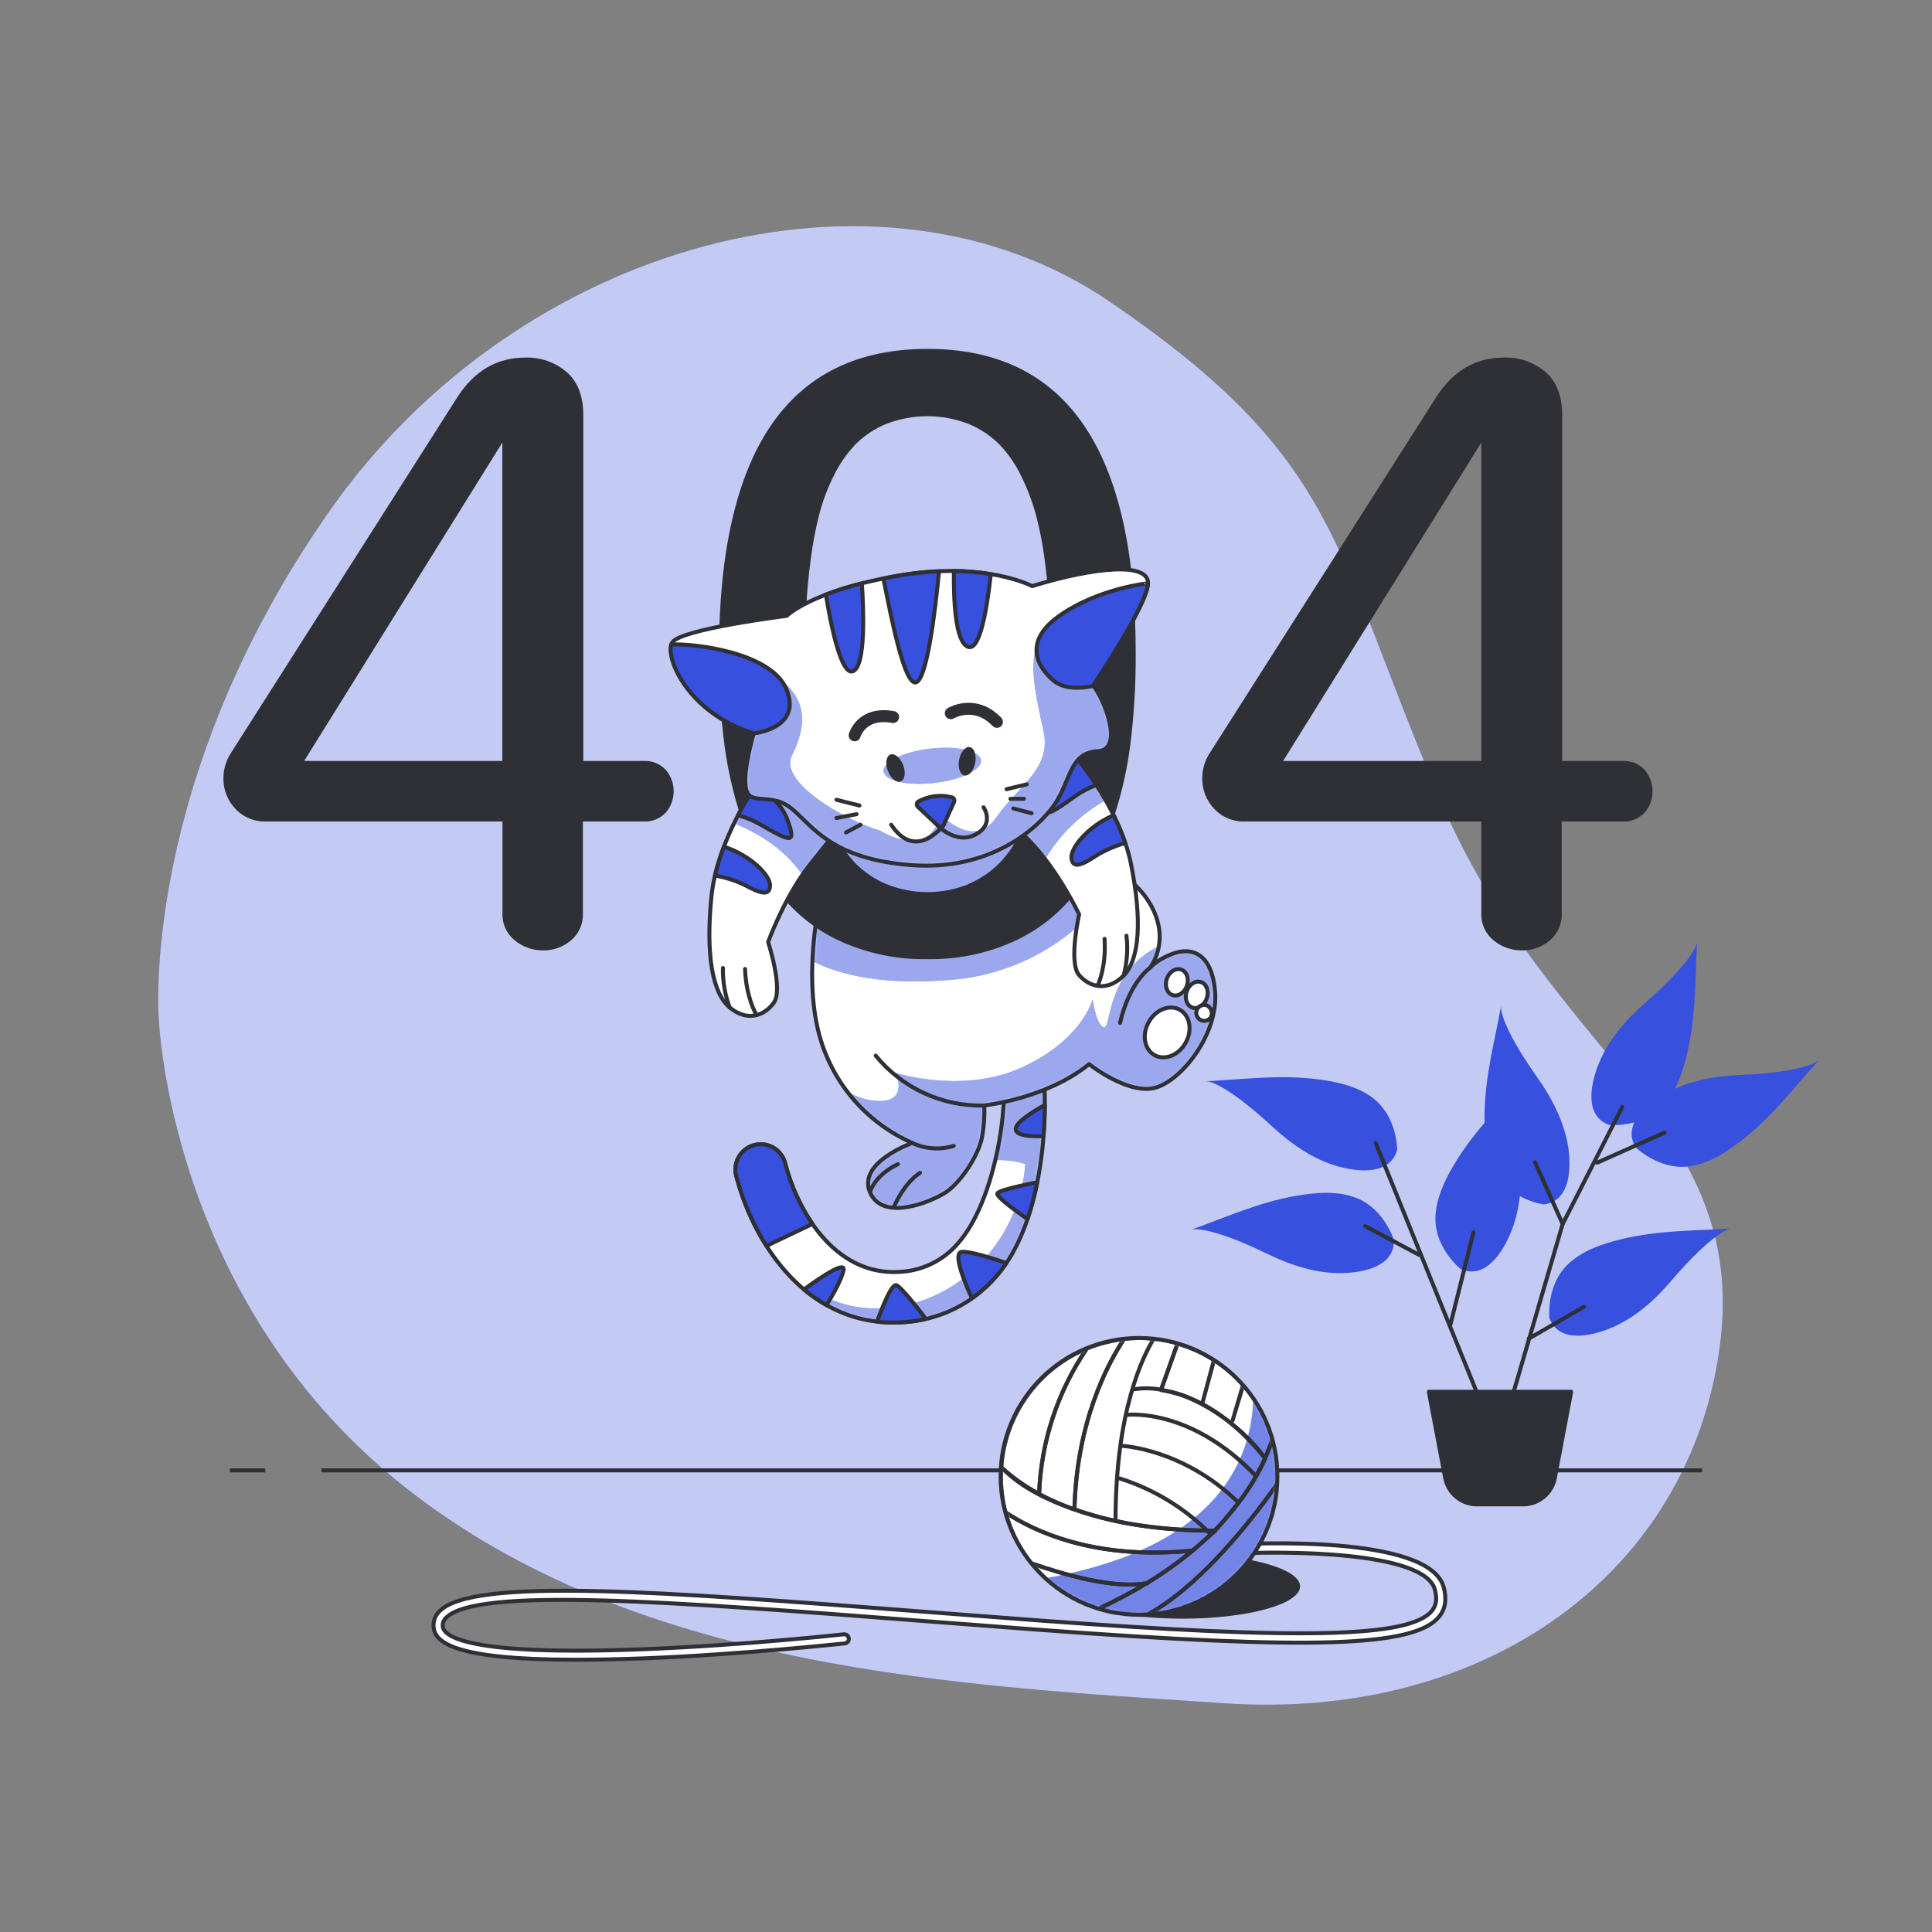 <svg width="540" height="540" viewBox="0 0 540 540" fill="none" xmlns="http://www.w3.org/2000/svg">
<rect x="0" y="0" width="540" height="540" fill="#808080" stroke="none"/>
<path d="M44.345 284.234C44.345 284.234 46.872 362.718 112.385 415.033C177.898 467.348 268.704 471.096 342.209 476.075C415.714 481.054 472.165 439.43 480.665 376.531C489.165 313.632 433.08 295.175 402.549 223.56C372.017 151.945 374.76 128.434 310.317 84.402C245.873 40.37 144.969 67.403 92.092 142.852C39.215 218.3 44.345 284.234 44.345 284.234Z" fill="#3750DD"/>
<path opacity="0.7" d="M44.345 284.234C44.345 284.234 46.872 362.718 112.385 415.033C177.898 467.348 268.704 471.096 342.209 476.075C415.714 481.054 472.165 439.43 480.665 376.531C489.165 313.632 433.08 295.175 402.549 223.56C372.017 151.945 374.76 128.434 310.317 84.402C245.873 40.37 144.969 67.403 92.092 142.852C39.215 218.3 44.345 284.234 44.345 284.234Z" fill="white"/>
<path d="M74.163 410.973H64.249" stroke="#2F3036" stroke-width="1.113" stroke-miterlimit="10"/>
<path d="M475.751 410.973H89.845" stroke="#2F3036" stroke-width="1.113" stroke-miterlimit="10"/>
<path d="M330.556 452.423C348.682 452.423 363.377 448.38 363.377 443.394C363.377 438.408 348.682 434.365 330.556 434.365C312.429 434.365 297.734 438.408 297.734 443.394C297.734 448.38 312.429 452.423 330.556 452.423Z" fill="#2F3036"/>
<path d="M160.92 463.903C126.76 463.903 121.716 458.967 121.219 454.982C121.106 454.152 121.188 453.308 121.458 452.515C121.728 451.722 122.179 451.003 122.774 450.414C131.976 440.759 185.004 444.841 258.379 450.489C268.618 451.278 279.202 452.088 290.056 452.898C364.198 458.406 394.049 457.693 400.216 450.241C401.468 448.718 401.728 446.817 401.036 444.247C398.099 433.501 358.83 433.447 343.958 434.289C343.618 434.307 343.284 434.19 343.03 433.964C342.775 433.738 342.62 433.42 342.598 433.08C342.587 432.912 342.611 432.743 342.666 432.584C342.721 432.425 342.808 432.278 342.92 432.152C343.033 432.027 343.169 431.925 343.321 431.852C343.474 431.78 343.639 431.738 343.807 431.73C349.499 431.395 399.503 428.879 403.51 443.61C404.428 447.001 404.006 449.712 402.192 451.915C395.269 460.318 366.93 461.214 289.872 455.49C279.007 454.68 268.423 453.87 258.185 453.081C188.244 447.681 132.991 443.437 124.632 452.218C124.301 452.531 124.051 452.919 123.9 453.349C123.75 453.78 123.705 454.239 123.768 454.691C124.081 457.24 130.248 462.942 179.928 460.955C207.716 459.875 235.634 456.818 235.915 456.786C236.24 456.773 236.558 456.883 236.805 457.096C237.052 457.308 237.209 457.606 237.244 457.929C237.28 458.253 237.192 458.578 236.997 458.839C236.802 459.099 236.516 459.277 236.196 459.335C235.915 459.335 207.911 462.402 180.036 463.514C172.865 463.773 166.514 463.903 160.92 463.903Z" fill="white" stroke="#2F3036" stroke-width="1.113" stroke-miterlimit="10"/>
<path d="M318.352 451.321C339.711 451.321 357.026 434.006 357.026 412.646C357.026 391.287 339.711 373.972 318.352 373.972C296.992 373.972 279.677 391.287 279.677 412.646C279.677 434.006 296.992 451.321 318.352 451.321Z" fill="white"/>
<mask id="mask0_4357_3608" style="mask-type:luminance" maskUnits="userSpaceOnUse" x="279" y="373" width="79" height="79">
<path d="M318.352 451.321C339.711 451.321 357.026 434.006 357.026 412.646C357.026 391.287 339.711 373.972 318.352 373.972C296.992 373.972 279.677 391.287 279.677 412.646C279.677 434.006 296.992 451.321 318.352 451.321Z" fill="white"/>
</mask>
<g mask="url(#mask0_4357_3608)">
<path d="M318.351 451.321C325.389 451.326 332.295 449.409 338.324 445.778C344.353 442.147 349.277 436.939 352.564 430.716C355.851 424.492 357.378 417.49 356.978 410.463C356.579 403.436 354.269 396.652 350.298 390.841C349.877 407.689 340.578 432.562 292.215 441.115C299.335 447.682 308.666 451.326 318.351 451.321Z" fill="#3750DD"/>
<path opacity="0.3" d="M318.351 451.321C325.389 451.326 332.295 449.409 338.324 445.778C344.353 442.147 349.277 436.939 352.564 430.716C355.851 424.492 357.378 417.49 356.978 410.463C356.579 403.436 354.269 396.652 350.298 390.841C349.877 407.689 340.578 432.562 292.215 441.115C299.335 447.682 308.666 451.326 318.351 451.321Z" fill="white"/>
<path d="M337.381 427.81C330.484 421.1 322.109 416.103 312.93 413.219M337.381 427.81H339.433C343.985 423.297 347.905 418.189 351.086 412.625C332.975 393.487 315.36 395.442 315.36 395.442C315.36 395.442 333.029 393.487 351.14 412.646C352.134 410.864 352.965 409.191 353.646 407.646C346.107 397.084 333.126 389.88 326.16 388.8L324.54 388.411M337.381 427.81C321.473 427.583 309.377 425.12 300.337 421.826C300.92 397.397 309.636 381.121 314.193 374.231C315.645 374.063 317.106 373.976 318.567 373.972C319.896 373.972 321.192 374.047 322.488 374.166M324.54 388.411C322.043 387.957 319.488 387.921 316.98 388.303M324.54 388.411L329.151 375.451C326.972 374.828 324.742 374.398 322.488 374.166M322.488 374.166C319.496 378.994 311.796 394.416 311.796 425.012M346.118 419.936C330.717 404.924 313.718 404.136 313.718 404.136" stroke="#2F3036" stroke-width="1.113" stroke-linecap="round" stroke-linejoin="round"/>
<path d="M300.294 421.892C300.877 397.462 309.593 381.186 314.15 374.296C310.584 374.696 307.091 375.59 303.772 376.953C295.586 388.961 290.963 403.038 290.434 417.561C293.605 419.254 296.901 420.702 300.294 421.892Z" stroke="#2F3036" stroke-width="1.113" stroke-linecap="round" stroke-linejoin="round"/>
<path d="M303.771 376.92C297.093 379.674 291.317 384.239 287.095 390.102C282.874 395.964 280.375 402.89 279.882 410.098C283.062 413.022 286.609 415.519 290.433 417.528C290.963 403.005 295.586 388.928 303.771 376.92Z" stroke="#2F3036" stroke-width="1.113" stroke-linecap="round" stroke-linejoin="round"/>
<path d="M353.592 407.646C354.433 405.786 355.155 403.875 355.752 401.922C354.137 396.414 351.323 391.332 347.511 387.04L344.52 397.019L347.457 387.04C345.072 384.364 342.328 382.031 339.303 380.106L336.009 392.429L339.325 380.16C336.163 378.138 332.72 376.591 329.108 375.57L324.497 388.53C331.56 389.546 342.479 393.704 353.592 407.646Z" stroke="#2F3036" stroke-width="1.113" stroke-linecap="round" stroke-linejoin="round"/>
<path d="M320.49 442.508C324.989 439.787 329.281 436.737 333.331 433.382C335.545 431.525 339.606 427.842 339.735 427.842C339.606 427.842 347.36 419.094 349.931 414.525C349.931 414.59 351.075 412.711 351.011 412.646C350.946 412.581 351.939 411.015 351.875 410.951C352.504 409.892 353.053 408.787 353.516 407.646C354.358 405.786 355.079 403.874 355.676 401.922C356.708 405.451 357.231 409.11 357.231 412.787C357.231 413.391 357.231 413.91 357.231 414.471C340.902 437.4 328.32 447.228 320.403 451.537C319.766 451.537 319.118 451.537 318.459 451.537C314.499 451.538 310.562 450.933 306.785 449.744C311.489 447.599 316.065 445.183 320.49 442.508ZM320.49 442.508H320.771" stroke="#2F3036" stroke-width="1.113" stroke-linecap="round" stroke-linejoin="round"/>
<path d="M357.231 414.472C340.902 437.4 328.32 447.228 320.468 451.44C330.097 450.955 339.199 446.899 345.997 440.063C352.795 433.227 356.8 424.103 357.231 414.472Z" stroke="#2F3036" stroke-width="1.113" stroke-linecap="round" stroke-linejoin="round"/>
<path d="M288.241 436.936C293.033 442.96 299.512 447.419 306.85 449.744C311.554 447.599 316.13 445.183 320.555 442.508C311.332 444.215 296.903 439.981 288.241 436.936Z" stroke="#2F3036" stroke-width="1.113" stroke-linecap="round" stroke-linejoin="round"/>
<path d="M320.555 442.508C325.054 439.787 329.346 436.737 333.396 433.382C305.543 436.234 288.36 427.604 281.059 422.701C282.437 427.894 284.883 432.742 288.241 436.936C296.903 439.981 311.331 444.215 320.555 442.508Z" stroke="#2F3036" stroke-width="1.113" stroke-linecap="round" stroke-linejoin="round"/>
<path d="M337.381 427.831H339.433C337.608 429.667 335.61 431.525 333.396 433.383C305.543 436.234 288.36 427.605 281.059 422.723C280.207 419.487 279.775 416.155 279.774 412.809C279.774 411.912 279.817 411.037 279.882 410.152C282.236 412.366 287.021 417.312 300.294 421.913C309.377 425.142 321.473 427.605 337.381 427.831ZM337.381 427.831C337.532 427.972 337.684 428.112 337.824 428.263" stroke="#2F3036" stroke-width="1.113" stroke-linecap="round" stroke-linejoin="round"/>
</g>
<path d="M318.352 451.321C339.711 451.321 357.026 434.006 357.026 412.646C357.026 391.287 339.711 373.972 318.352 373.972C296.992 373.972 279.677 391.287 279.677 412.646C279.677 434.006 296.992 451.321 318.352 451.321Z" stroke="#2F3036" stroke-width="1.113" stroke-linecap="round" stroke-linejoin="round"/>
<path d="M389.588 346.551C389.588 346.551 386.942 337.965 379.231 334.876C373.831 332.716 367.707 333.299 362.145 334.26C351.799 336.064 342.77 340.179 332.985 343.689C332.985 343.689 337.176 342.144 354.359 350.525C360.687 353.603 367.923 356.001 375.159 355.839C380.959 355.709 389.88 354.046 389.588 346.551Z" fill="#3750DD"/>
<path d="M390.517 321.311C390.517 321.311 390.517 312.314 384.037 307.141C379.523 303.534 373.453 302.292 367.837 301.612C357.404 300.348 347.576 301.676 337.165 302.206C337.165 302.206 341.625 301.946 355.655 314.928C360.828 319.702 367.07 324.086 374.015 326.02C379.609 327.575 388.616 328.568 390.517 321.311Z" fill="#3750DD"/>
<path d="M408.24 354.694C408.24 354.694 401.231 349.067 401.209 340.762C401.209 334.984 403.985 329.465 406.933 324.659C412.419 315.695 419.569 308.826 426.459 300.996C426.459 300.996 423.479 304.322 424.926 323.384C425.466 330.404 425.012 338.018 422.193 344.682C419.979 350.039 415.152 357.718 408.24 354.694Z" fill="#3750DD"/>
<path d="M433.08 368.496C433.08 368.496 432.086 359.564 437.94 353.668C442.001 349.574 447.887 347.63 453.362 346.313C463.579 343.85 473.494 344.034 483.894 343.354C483.894 343.354 479.444 343.602 467.003 358.117C462.424 363.517 456.732 368.539 450.025 371.271C444.679 373.464 435.845 375.484 433.08 368.496Z" fill="#3750DD"/>
<path d="M431.492 336.647C431.492 336.647 422.582 335.426 418.305 328.309C415.325 323.363 414.882 317.185 414.936 311.548C415.044 301.05 417.657 291.47 419.547 281.221C419.547 281.221 418.694 285.606 429.732 301.212C433.793 306.968 437.292 313.729 438.372 320.9C439.139 326.657 438.933 335.718 431.492 336.647Z" fill="#3750DD"/>
<path d="M457.131 320.652C457.131 320.652 463.536 326.959 471.787 326.052C477.522 325.393 482.684 321.97 487.112 318.492C495.363 312.012 501.357 304.085 508.323 296.341C508.323 296.341 505.375 299.678 486.27 300.467C479.239 300.758 471.733 302.087 465.436 305.672C460.382 308.502 453.33 314.194 457.131 320.652Z" fill="#3750DD"/>
<path d="M449.712 314.42C449.712 314.42 458.654 315.317 464.486 309.409C468.547 305.294 470.426 299.398 471.69 293.9C474.044 283.673 473.763 273.748 474.325 263.347C474.325 263.347 474.13 267.797 459.734 280.39C454.442 285.023 449.42 290.768 446.774 297.497C444.625 302.908 442.692 311.764 449.712 314.42Z" fill="#3750DD"/>
<path d="M417.776 401.479L402.332 363.474L384.523 319.529" stroke="#2F3036" stroke-width="1.113" stroke-linecap="round" stroke-linejoin="round"/>
<path d="M421.34 394.945L436.774 342.101L453.406 309.441" stroke="#2F3036" stroke-width="1.113" stroke-linecap="round" stroke-linejoin="round"/>
<path d="M427.27 374.166L442.714 365.256" stroke="#2F3036" stroke-width="1.113" stroke-linecap="round" stroke-linejoin="round"/>
<path d="M436.773 342.101L429.051 324.875" stroke="#2F3036" stroke-width="1.113" stroke-linecap="round" stroke-linejoin="round"/>
<path d="M446.439 324.961L465.275 316.559" stroke="#2F3036" stroke-width="1.113" stroke-linecap="round" stroke-linejoin="round"/>
<path d="M405.302 370.602L411.836 344.477" stroke="#2F3036" stroke-width="1.113" stroke-linecap="round" stroke-linejoin="round"/>
<path d="M396.641 350.741L381.553 342.695" stroke="#2F3036" stroke-width="1.113" stroke-linecap="round" stroke-linejoin="round"/>
<path d="M425.693 420.477H412.819C410.715 420.476 408.676 419.741 407.056 418.398C405.435 417.055 404.334 415.189 403.941 413.122L399.362 389.005H439.149L434.581 413.122C434.187 415.19 433.083 417.057 431.461 418.399C429.838 419.741 427.799 420.476 425.693 420.477Z" fill="#2F3036" stroke="#2F3036" stroke-width="1.113" stroke-linecap="round" stroke-linejoin="round"/>
<path d="M249.642 369.662C225.601 369.662 211.15 348.332 206.02 329.573L205.848 328.914C205.574 328.004 205.487 327.049 205.592 326.105C205.696 325.161 205.99 324.248 206.455 323.42C206.921 322.592 207.549 321.866 208.301 321.287C209.053 320.707 209.915 320.285 210.834 320.046C211.753 319.807 212.711 319.755 213.651 319.895C214.59 320.035 215.492 320.363 216.302 320.859C217.112 321.355 217.813 322.009 218.364 322.783C218.916 323.557 219.305 324.433 219.51 325.361L219.639 325.847C223.538 340.124 234.154 356.443 251.186 355.504C254.389 355.393 257.532 354.609 260.412 353.205C263.293 351.8 265.845 349.805 267.904 347.35C277.246 336.636 281.426 313.34 280.497 301.59C280.409 300.836 280.474 300.072 280.688 299.344C280.902 298.615 281.261 297.938 281.743 297.351C282.225 296.764 282.82 296.281 283.493 295.929C284.165 295.578 284.902 295.366 285.659 295.305C286.416 295.245 287.177 295.338 287.897 295.579C288.617 295.819 289.281 296.202 289.85 296.705C290.418 297.208 290.88 297.821 291.206 298.506C291.533 299.191 291.718 299.935 291.751 300.694C292.831 313.772 291.405 341.885 278.542 356.627C275.25 360.503 271.191 363.656 266.62 365.886C262.05 368.117 257.067 369.377 251.985 369.587C251.197 369.641 250.408 369.662 249.642 369.662Z" fill="white"/>
<mask id="mask1_4357_3608" style="mask-type:luminance" maskUnits="userSpaceOnUse" x="205" y="295" width="88" height="75">
<path d="M249.642 369.662C225.601 369.662 211.15 348.332 206.02 329.573L205.848 328.914C205.574 328.004 205.487 327.049 205.592 326.105C205.696 325.161 205.99 324.248 206.455 323.42C206.921 322.592 207.549 321.866 208.301 321.287C209.053 320.707 209.915 320.285 210.834 320.046C211.753 319.807 212.711 319.755 213.651 319.895C214.59 320.035 215.492 320.363 216.302 320.859C217.112 321.355 217.813 322.009 218.364 322.783C218.916 323.557 219.305 324.433 219.51 325.361L219.639 325.847C223.538 340.124 234.154 356.443 251.186 355.504C254.389 355.393 257.532 354.609 260.412 353.205C263.293 351.8 265.845 349.805 267.904 347.35C277.246 336.636 281.426 313.34 280.497 301.59C280.409 300.836 280.474 300.072 280.688 299.344C280.902 298.615 281.261 297.938 281.743 297.351C282.225 296.764 282.82 296.281 283.493 295.929C284.165 295.578 284.902 295.366 285.659 295.305C286.416 295.245 287.177 295.338 287.897 295.579C288.617 295.819 289.281 296.202 289.85 296.705C290.418 297.208 290.88 297.821 291.206 298.506C291.533 299.191 291.718 299.935 291.751 300.694C292.831 313.772 291.405 341.885 278.542 356.627C275.25 360.503 271.191 363.656 266.62 365.886C262.05 368.117 257.067 369.377 251.985 369.587C251.197 369.641 250.408 369.662 249.642 369.662Z" fill="white"/>
</mask>
<g mask="url(#mask1_4357_3608)">
<path d="M285.67 295.51C284.178 295.631 282.795 296.339 281.825 297.479C280.855 298.62 280.378 300.098 280.497 301.59C280.951 307.325 280.184 315.803 278.197 324.27C281.035 324.15 283.873 324.515 286.588 325.35C285.946 333.475 283.092 341.27 278.337 347.89C267.85 362.459 252.125 367.114 239.889 365.364C234.413 364.587 228.139 361.714 222.857 358.765C230.023 365.753 239.632 369.671 249.641 369.684C250.408 369.684 251.197 369.684 251.985 369.619C257.067 369.409 262.049 368.149 266.62 365.919C271.191 363.688 275.25 360.536 278.542 356.659C291.405 341.917 292.787 313.805 291.751 300.726C291.697 299.983 291.497 299.258 291.162 298.593C290.827 297.927 290.364 297.335 289.798 296.85C289.233 296.365 288.577 295.997 287.868 295.767C287.16 295.537 286.413 295.449 285.67 295.51Z" fill="#3750DD"/>
<path opacity="0.5" d="M285.67 295.51C284.178 295.631 282.795 296.339 281.825 297.479C280.855 298.62 280.378 300.098 280.497 301.59C280.951 307.325 280.184 315.803 278.197 324.27C281.035 324.15 283.873 324.515 286.588 325.35C285.946 333.475 283.092 341.27 278.337 347.89C267.85 362.459 252.125 367.114 239.889 365.364C234.413 364.587 228.139 361.714 222.857 358.765C230.023 365.753 239.632 369.671 249.641 369.684C250.408 369.684 251.197 369.684 251.985 369.619C257.067 369.409 262.049 368.149 266.62 365.919C271.191 363.688 275.25 360.536 278.542 356.659C291.405 341.917 292.787 313.805 291.751 300.726C291.697 299.983 291.497 299.258 291.162 298.593C290.827 297.927 290.364 297.335 289.798 296.85C289.233 296.365 288.577 295.997 287.868 295.767C287.16 295.537 286.413 295.449 285.67 295.51Z" fill="white"/>
</g>
<path d="M249.642 369.662C225.601 369.662 211.15 348.332 206.02 329.573L205.848 328.914C205.574 328.004 205.487 327.049 205.592 326.105C205.696 325.161 205.99 324.248 206.455 323.42C206.921 322.592 207.549 321.866 208.301 321.287C209.053 320.707 209.915 320.285 210.834 320.046C211.753 319.807 212.711 319.755 213.651 319.895C214.59 320.035 215.492 320.363 216.302 320.859C217.112 321.355 217.813 322.009 218.364 322.783C218.916 323.557 219.305 324.433 219.51 325.361L219.639 325.847C223.538 340.124 234.154 356.443 251.186 355.504C254.389 355.393 257.532 354.609 260.412 353.205C263.293 351.8 265.845 349.805 267.904 347.35C277.246 336.636 281.426 313.34 280.497 301.59C280.409 300.836 280.474 300.072 280.688 299.344C280.902 298.615 281.261 297.938 281.743 297.351C282.225 296.764 282.82 296.281 283.493 295.929C284.165 295.578 284.902 295.366 285.659 295.305C286.416 295.245 287.177 295.338 287.897 295.579C288.617 295.819 289.281 296.202 289.85 296.705C290.418 297.208 290.88 297.821 291.206 298.506C291.533 299.191 291.718 299.935 291.751 300.694C292.831 313.772 291.405 341.885 278.542 356.627C275.25 360.503 271.191 363.656 266.62 365.886C262.05 368.117 257.067 369.377 251.985 369.587C251.197 369.641 250.408 369.662 249.642 369.662Z" stroke="#2F3036" stroke-width="1.113" stroke-linecap="round" stroke-linejoin="round"/>
<path d="M235.775 355.05C236.347 352.404 230.018 356.541 224.715 360.396C226.677 362.054 228.788 363.525 231.023 364.792C232.913 361.714 235.224 357.599 235.775 355.05Z" fill="#3750DD" stroke="#2F3036" stroke-width="1.113" stroke-linecap="round" stroke-linejoin="round"/>
<path d="M249.642 369.663C250.409 369.663 251.197 369.663 251.985 369.598C254.28 369.469 256.56 369.148 258.8 368.637C255.819 364.749 251.715 359.608 250.538 359.219C249.188 358.765 246.585 365.386 245.138 369.403C246.633 369.578 248.137 369.664 249.642 369.663Z" fill="#3750DD" stroke="#2F3036" stroke-width="1.113" stroke-linecap="round" stroke-linejoin="round"/>
<path d="M219.639 325.847L219.51 325.361C219.305 324.433 218.916 323.557 218.364 322.783C217.813 322.009 217.112 321.355 216.302 320.859C215.492 320.363 214.59 320.035 213.651 319.895C212.711 319.755 211.753 319.807 210.834 320.046C209.915 320.285 209.053 320.707 208.301 321.287C207.549 321.866 206.921 322.592 206.455 323.42C205.99 324.248 205.696 325.161 205.592 326.105C205.487 327.049 205.574 328.004 205.848 328.914L206.02 329.573C207.821 336.161 210.587 342.446 214.228 348.224L227.091 342.101C223.718 337.136 221.199 331.643 219.639 325.847Z" fill="#3750DD" stroke="#2F3036" stroke-width="1.113" stroke-linecap="round" stroke-linejoin="round"/>
<path d="M278.543 356.627C279.531 355.483 280.447 354.278 281.286 353.02C277.204 351.626 271.091 349.704 268.823 349.909C266.134 350.158 269.784 358.798 271.663 362.869C274.193 361.065 276.502 358.97 278.543 356.627Z" fill="#3750DD" stroke="#2F3036" stroke-width="1.113" stroke-linecap="round" stroke-linejoin="round"/>
<path d="M278.77 333.547C278.338 334.411 283.619 338.256 287.183 340.729C288.313 337.365 289.222 333.931 289.904 330.448C285.584 331.312 279.191 332.705 278.77 333.547Z" fill="#3750DD" stroke="#2F3036" stroke-width="1.113" stroke-linecap="round" stroke-linejoin="round"/>
<path d="M291.654 317.574C291.891 314.496 292.01 311.558 292.021 308.858C288.306 310.9 283.899 313.729 283.899 315.587C283.899 317.444 288.025 317.671 291.654 317.574Z" fill="#3750DD" stroke="#2F3036" stroke-width="1.113" stroke-linecap="round" stroke-linejoin="round"/>
<path d="M233.506 234.014C233.506 234.014 223.02 264.384 228.668 288.014C230.341 294.929 233.589 301.364 238.158 306.818C242.727 312.271 248.494 316.595 255.009 319.453C255.009 319.453 239.684 324.853 243.129 333.158C246.574 341.463 259.783 336.117 264.092 333.428C268.401 330.739 273.812 322.682 274.568 317.304C275.049 314.556 275.23 311.764 275.108 308.977C275.108 308.977 292.572 307.098 304.398 297.421C304.398 297.421 314.884 305.748 322.412 304.139C329.94 302.529 340.686 289.083 339.606 276.998C338.526 264.913 331.56 264.924 327.304 266.76C325.096 267.595 323.081 268.874 321.386 270.518C321.386 270.518 327.564 262.958 321.386 252.515C319.563 249.451 317.066 246.843 314.085 244.888C311.105 242.932 307.718 241.681 304.182 241.229C304.182 241.229 300.942 224.024 291.286 217.577C281.631 211.129 247.212 204.455 233.506 234.014Z" fill="white"/>
<mask id="mask2_4357_3608" style="mask-type:luminance" maskUnits="userSpaceOnUse" x="226" y="212" width="114" height="126">
<path d="M233.506 234.014C233.506 234.014 223.02 264.384 228.668 288.014C230.341 294.929 233.589 301.364 238.158 306.818C242.727 312.271 248.494 316.595 255.009 319.453C255.009 319.453 239.684 324.853 243.129 333.158C246.574 341.463 259.783 336.117 264.092 333.428C268.401 330.739 273.812 322.682 274.568 317.304C275.049 314.556 275.23 311.764 275.108 308.977C275.108 308.977 292.572 307.098 304.398 297.421C304.398 297.421 314.884 305.748 322.412 304.139C329.94 302.529 340.686 289.083 339.606 276.998C338.526 264.913 331.56 264.924 327.304 266.76C325.096 267.595 323.081 268.874 321.386 270.518C321.386 270.518 327.564 262.958 321.386 252.515C319.563 249.451 317.066 246.843 314.085 244.888C311.105 242.932 307.718 241.681 304.182 241.229C304.182 241.229 300.942 224.024 291.286 217.577C281.631 211.129 247.212 204.455 233.506 234.014Z" fill="white"/>
</mask>
<g mask="url(#mask2_4357_3608)">
<path d="M313.351 244.458C308.365 252.774 301.466 259.781 293.227 264.894C284.988 270.007 275.648 273.079 265.982 273.855C244.598 275.735 232.61 271.523 227.102 268.596C227.77 256.845 229.948 245.23 233.582 234.036C247.287 204.476 281.685 211.194 291.362 217.641C301.039 224.089 304.257 241.293 304.257 241.293C307.477 241.697 310.576 242.776 313.351 244.458ZM327.304 266.76C325.096 267.595 323.081 268.874 321.386 270.518C322.694 268.715 323.556 266.628 323.902 264.427C309.376 271.663 310.51 287.107 308.707 287.107C306.482 287.107 305.38 279.342 305.38 279.342C305.38 279.342 302.605 290.433 285.94 298.209C269.276 305.985 250.43 299.873 250.43 299.873C250.43 299.873 254.318 308.75 244.328 307.638C241.524 307.37 238.836 306.388 236.52 304.787C241.31 311.173 247.673 316.211 254.988 319.41C254.988 319.41 239.662 324.81 243.108 333.115C246.553 341.42 259.772 336.074 264.07 333.385C268.369 330.696 273.79 322.639 274.546 317.261C275.027 314.513 275.208 311.721 275.086 308.934C275.086 308.934 292.55 307.055 304.376 297.378C304.376 297.378 314.863 305.705 322.39 304.095C329.918 302.486 340.664 289.04 339.584 276.955C338.504 264.87 331.56 264.924 327.304 266.76Z" fill="#3750DD"/>
<path opacity="0.5" d="M313.351 244.458C308.365 252.774 301.466 259.781 293.227 264.894C284.988 270.007 275.648 273.079 265.982 273.855C244.598 275.735 232.61 271.523 227.102 268.596C227.77 256.845 229.948 245.23 233.582 234.036C247.287 204.476 281.685 211.194 291.362 217.641C301.039 224.089 304.257 241.293 304.257 241.293C307.477 241.697 310.576 242.776 313.351 244.458ZM327.304 266.76C325.096 267.595 323.081 268.874 321.386 270.518C322.694 268.715 323.556 266.628 323.902 264.427C309.376 271.663 310.51 287.107 308.707 287.107C306.482 287.107 305.38 279.342 305.38 279.342C305.38 279.342 302.605 290.433 285.94 298.209C269.276 305.985 250.43 299.873 250.43 299.873C250.43 299.873 254.318 308.75 244.328 307.638C241.524 307.37 238.836 306.388 236.52 304.787C241.31 311.173 247.673 316.211 254.988 319.41C254.988 319.41 239.662 324.81 243.108 333.115C246.553 341.42 259.772 336.074 264.07 333.385C268.369 330.696 273.79 322.639 274.546 317.261C275.027 314.513 275.208 311.721 275.086 308.934C275.086 308.934 292.55 307.055 304.376 297.378C304.376 297.378 314.863 305.705 322.39 304.095C329.918 302.486 340.664 289.04 339.584 276.955C338.504 264.87 331.56 264.924 327.304 266.76Z" fill="white"/>
<path d="M275.162 308.998C269.366 309.153 263.612 307.976 258.341 305.559C253.071 303.142 248.425 299.549 244.76 295.056" stroke="#2F3036" stroke-width="1.113" stroke-linecap="round" stroke-linejoin="round"/>
</g>
<path d="M233.506 234.014C233.506 234.014 223.02 264.384 228.668 288.014C230.341 294.929 233.589 301.364 238.158 306.818C242.727 312.271 248.494 316.595 255.009 319.453C255.009 319.453 239.684 324.853 243.129 333.158C246.574 341.463 259.783 336.117 264.092 333.428C268.401 330.739 273.812 322.682 274.568 317.304C275.049 314.556 275.23 311.764 275.108 308.977C275.108 308.977 292.572 307.098 304.398 297.421C304.398 297.421 314.884 305.748 322.412 304.139C329.94 302.529 340.686 289.083 339.606 276.998C338.526 264.913 331.56 264.924 327.304 266.76C325.096 267.595 323.081 268.874 321.386 270.518C321.386 270.518 327.564 262.958 321.386 252.515C319.563 249.451 317.066 246.843 314.085 244.888C311.105 242.932 307.718 241.681 304.182 241.229C304.182 241.229 300.942 224.024 291.286 217.577C281.631 211.129 247.212 204.455 233.506 234.014Z" stroke="#2F3036" stroke-width="1.113" stroke-linecap="round" stroke-linejoin="round"/>
<path d="M321.386 270.562C321.386 270.562 315.749 274.331 313.06 285.887" stroke="#2F3036" stroke-width="1.113" stroke-linecap="round" stroke-linejoin="round"/>
<path d="M331.743 275.508C331.084 277.473 329.281 278.651 327.726 278.121C326.17 277.592 325.458 275.573 326.116 273.607C326.775 271.641 328.579 270.464 330.134 270.993C331.689 271.523 332.413 273.542 331.743 275.508Z" fill="white" stroke="#2F3036" stroke-width="1.113" stroke-linecap="round" stroke-linejoin="round"/>
<path d="M337.305 279.007C336.647 280.973 334.843 282.15 333.288 281.621C331.733 281.092 331.009 279.072 331.678 277.107C332.348 275.141 334.141 273.964 335.696 274.493C337.251 275.022 337.975 277.042 337.305 279.007Z" fill="white" stroke="#2F3036" stroke-width="1.113" stroke-linecap="round" stroke-linejoin="round"/>
<path d="M338.493 284.245C338.278 284.607 337.964 284.9 337.589 285.09C337.213 285.28 336.792 285.36 336.372 285.321C335.953 285.281 335.554 285.123 335.221 284.865C334.888 284.608 334.635 284.261 334.492 283.865C334.348 283.47 334.319 283.041 334.409 282.63C334.499 282.219 334.704 281.842 335 281.542C335.296 281.243 335.67 281.033 336.08 280.938C336.49 280.843 336.919 280.866 337.316 281.005C337.89 281.292 338.332 281.788 338.551 282.391C338.77 282.993 338.749 283.657 338.493 284.245Z" fill="white" stroke="#2F3036" stroke-width="1.113" stroke-linecap="round" stroke-linejoin="round"/>
<path d="M331.398 291.438C329.454 294.948 325.566 296.503 322.704 294.916C319.842 293.328 319.107 289.213 321.051 285.703C322.995 282.193 326.883 280.638 329.745 282.226C332.607 283.813 333.342 287.928 331.398 291.438Z" fill="white" stroke="#2F3036" stroke-width="1.113" stroke-linecap="round" stroke-linejoin="round"/>
<path d="M255.009 319.475C258.63 321.16 262.745 321.448 266.565 320.285" stroke="#2F3036" stroke-width="1.113" stroke-linecap="round" stroke-linejoin="round"/>
<path d="M243.184 333.18C243.184 333.18 244.264 328.611 250.97 325.393" stroke="#2F3036" stroke-width="1.113" stroke-linecap="round" stroke-linejoin="round"/>
<path d="M249.901 337.219C249.901 337.219 252.59 330.739 257.158 327.812" stroke="#2F3036" stroke-width="1.113" stroke-linecap="round" stroke-linejoin="round"/>
<path d="M143.921 262.872C142.778 261.96 141.867 260.791 141.263 259.461C140.659 258.13 140.378 256.675 140.443 255.215V229.608H74.39C72.777 229.668 71.169 229.379 69.678 228.76C68.187 228.141 66.847 227.207 65.75 226.022C63.59 223.737 62.404 220.7 62.445 217.555C62.437 215 63.188 212.5 64.605 210.373L127.872 110.948C132.624 103.612 138.938 99.943 146.815 99.943C151.05 99.799 155.185 101.248 158.403 104.004C161.492 106.704 163.037 110.718 163.037 116.046V212.695H179.841C181.002 212.625 182.164 212.811 183.245 213.241C184.325 213.67 185.298 214.332 186.095 215.179C187.516 216.845 188.296 218.962 188.296 221.152C188.296 223.341 187.516 225.458 186.095 227.124C185.298 227.971 184.325 228.633 183.245 229.062C182.164 229.492 181.002 229.678 179.841 229.608H162.918V255.215C162.988 256.664 162.721 258.109 162.138 259.438C161.555 260.767 160.673 261.942 159.559 262.872C157.385 264.695 154.631 265.679 151.794 265.648C148.926 265.67 146.14 264.688 143.921 262.872ZM140.4 212.695V123.703L85.007 212.695H140.4Z" fill="#2F3036"/>
<path d="M235.58 263.39C229.106 260.565 223.373 256.281 218.829 250.873C214.265 245.159 210.701 238.714 208.289 231.811C205.554 224.354 203.631 216.623 202.554 208.753C201.43 200.185 200.888 191.55 200.934 182.909C200.934 125.978 220.374 97.513 259.254 97.513C298.134 97.513 317.527 125.978 317.433 182.909C317.472 191.509 316.949 200.102 315.867 208.634C314.825 216.505 312.92 224.238 310.187 231.692C307.774 238.596 304.21 245.041 299.646 250.754C295.096 256.169 289.366 260.47 282.895 263.326C275.455 266.615 267.386 268.237 259.254 268.078C251.117 268.241 243.041 266.642 235.58 263.39ZM270.745 247.05C273.998 245.662 276.951 243.656 279.439 241.142C281.958 238.46 284.03 235.389 285.573 232.049C287.277 228.509 288.654 224.822 289.688 221.033C290.777 216.904 291.571 212.703 292.064 208.462C292.647 203.782 293.036 199.494 293.231 195.599C293.425 191.704 293.519 187.474 293.511 182.909C293.511 178.121 293.418 173.7 293.231 169.646C293.043 165.593 292.637 161.244 292.01 156.6C291.472 152.362 290.661 148.162 289.58 144.029C288.558 140.277 287.18 136.632 285.465 133.142C283.91 129.855 281.835 126.839 279.32 124.211C276.847 121.748 273.91 119.799 270.68 118.476C263.296 115.625 255.115 115.625 247.73 118.476C244.524 119.783 241.609 121.714 239.155 124.157C236.659 126.773 234.589 129.765 233.021 133.024C231.29 136.482 229.929 140.113 228.96 143.856C227.905 148.014 227.112 152.235 226.584 156.492C225.957 161.201 225.551 165.586 225.363 169.646C225.176 173.707 225.079 178.128 225.072 182.909C225.072 187.466 225.169 191.714 225.363 195.653C225.558 199.591 225.943 203.911 226.519 208.613C227.017 212.853 227.811 217.054 228.895 221.184C229.915 224.972 231.277 228.659 232.967 232.2C234.494 235.52 236.548 238.573 239.047 241.24C241.517 243.737 244.452 245.726 247.687 247.093C255.078 250.102 263.354 250.102 270.745 247.093V247.05Z" fill="#2F3036"/>
<path d="M417.506 262.872C416.364 261.96 415.453 260.791 414.848 259.461C414.244 258.13 413.963 256.675 414.028 255.215V229.608H347.976C346.362 229.668 344.755 229.379 343.263 228.76C341.772 228.142 340.432 227.207 339.336 226.022C337.175 223.737 335.99 220.7 336.031 217.555C336.022 215 336.774 212.5 338.191 210.373L401.457 110.948C406.166 103.612 412.462 99.943 420.346 99.943C424.603 99.783 428.764 101.233 432 104.004C435.088 106.704 436.633 110.718 436.633 116.046V212.695H453.438C454.598 212.625 455.76 212.812 456.841 213.241C457.921 213.67 458.894 214.332 459.691 215.179C461.112 216.845 461.892 218.962 461.892 221.152C461.892 223.341 461.112 225.458 459.691 227.124C458.894 227.971 457.921 228.633 456.841 229.062C455.76 229.492 454.598 229.678 453.438 229.608H436.503V255.215C436.573 256.664 436.306 258.109 435.724 259.438C435.141 260.767 434.258 261.942 433.144 262.872C430.97 264.695 428.216 265.679 425.379 265.648C422.511 265.67 419.726 264.688 417.506 262.872ZM414.028 212.695V123.703L358.635 212.695H414.028Z" fill="#2F3036"/>
<path d="M211.734 218.7C211.734 218.7 200.448 234.554 198.838 250.679C197.229 266.803 199.108 277.549 203.947 281.588C208.785 285.628 213.613 284.008 216.302 280.238C218.991 276.469 214.693 263.304 214.693 263.304C214.693 263.304 219.261 250.679 226.249 241.812C233.236 232.945 234.576 231.595 234.576 231.595C234.576 231.595 222.48 217.89 211.734 218.7Z" fill="white"/>
<mask id="mask3_4357_3608" style="mask-type:luminance" maskUnits="userSpaceOnUse" x="198" y="218" width="37" height="66">
<path d="M211.734 218.7C211.734 218.7 200.448 234.554 198.838 250.679C197.229 266.803 199.108 277.549 203.947 281.588C208.785 285.628 213.613 284.008 216.302 280.238C218.991 276.469 214.693 263.304 214.693 263.304C214.693 263.304 219.261 250.679 226.249 241.812C233.236 232.945 234.576 231.595 234.576 231.595C234.576 231.595 222.48 217.89 211.734 218.7Z" fill="white"/>
</mask>
<g mask="url(#mask3_4357_3608)">
<path d="M211.734 218.7C209.271 222.339 207.087 226.159 205.2 230.126C210.6 232.286 218.97 236.714 224.283 244.555C224.931 243.616 225.601 242.687 226.292 241.812C233.28 232.945 234.619 231.595 234.619 231.595C234.619 231.595 222.48 217.89 211.734 218.7Z" fill="#3750DD"/>
<path opacity="0.5" d="M211.734 218.7C209.271 222.339 207.087 226.159 205.2 230.126C210.6 232.286 218.97 236.714 224.283 244.555C224.931 243.616 225.601 242.687 226.292 241.812C233.28 232.945 234.619 231.595 234.619 231.595C234.619 231.595 222.48 217.89 211.734 218.7Z" fill="white"/>
</g>
<path d="M211.734 218.7C211.734 218.7 200.448 234.554 198.838 250.679C197.229 266.803 199.108 277.549 203.947 281.588C208.785 285.628 213.613 284.008 216.302 280.238C218.991 276.469 214.693 263.304 214.693 263.304C214.693 263.304 219.261 250.679 226.249 241.812C233.236 232.945 234.576 231.595 234.576 231.595C234.576 231.595 222.48 217.89 211.734 218.7Z" stroke="#2F3036" stroke-width="1.113" stroke-linecap="round" stroke-linejoin="round"/>
<path d="M203.947 281.588C202.627 278.065 201.986 274.323 202.057 270.562" stroke="#2F3036" stroke-width="1.113" stroke-linecap="round" stroke-linejoin="round"/>
<path d="M211.194 283.198C211.194 283.198 208.516 278.629 208.246 270.832" stroke="#2F3036" stroke-width="1.113" stroke-linecap="round" stroke-linejoin="round"/>
<path d="M215.233 247.449C215.233 244.62 209.833 239.09 202.327 236.649C201.318 239.28 200.484 241.976 199.832 244.717C202.748 245.216 205.58 246.121 208.245 247.406C212.274 249.599 215.233 250.679 215.233 247.449Z" fill="#3750DD" stroke="#2F3036" stroke-width="1.113" stroke-linecap="round" stroke-linejoin="round"/>
<path d="M211.075 219.661C209.334 222.315 207.733 225.058 206.28 227.88C208.553 228.481 210.733 229.389 212.76 230.58C221.087 235.408 222.696 235.98 220.017 228.96C218.397 224.554 214.531 221.562 211.075 219.661Z" fill="#3750DD" stroke="#2F3036" stroke-width="1.113" stroke-linecap="round" stroke-linejoin="round"/>
<path d="M300.132 210.87C300.132 210.87 312.919 225.536 316.105 241.434C319.291 257.331 318.481 268.207 314.053 272.689C309.625 277.171 304.668 276.048 301.622 272.559C298.577 269.071 301.622 255.56 301.622 255.56C301.622 255.56 295.833 243.432 288.014 235.289C280.195 227.145 278.715 225.947 278.715 225.947C278.715 225.947 289.353 211.118 300.132 210.87Z" fill="white"/>
<mask id="mask4_4357_3608" style="mask-type:luminance" maskUnits="userSpaceOnUse" x="278" y="210" width="41" height="66">
<path d="M300.132 210.87C300.132 210.87 312.919 225.536 316.105 241.434C319.291 257.331 318.481 268.207 314.053 272.689C309.625 277.171 304.668 276.048 301.622 272.559C298.577 269.071 301.622 255.56 301.622 255.56C301.622 255.56 295.833 243.432 288.014 235.289C280.195 227.145 278.715 225.947 278.715 225.947C278.715 225.947 289.353 211.118 300.132 210.87Z" fill="white"/>
</mask>
<g mask="url(#mask4_4357_3608)">
<path d="M300.132 210.87C289.332 211.118 278.661 225.99 278.661 225.99C278.661 225.99 280.13 227.199 287.96 235.332C289.424 236.874 290.802 238.497 292.086 240.192C296.172 233.289 302.011 227.589 309.009 223.668C306.434 219.148 303.463 214.865 300.132 210.87Z" fill="#3750DD"/>
<path opacity="0.5" d="M300.132 210.87C289.332 211.118 278.661 225.99 278.661 225.99C278.661 225.99 280.13 227.199 287.96 235.332C289.424 236.874 290.802 238.497 292.086 240.192C296.172 233.289 302.011 227.589 309.009 223.668C306.434 219.148 303.463 214.865 300.132 210.87Z" fill="white"/>
</g>
<path d="M300.132 210.87C300.132 210.87 312.919 225.536 316.105 241.434C319.291 257.331 318.481 268.207 314.053 272.689C309.625 277.171 304.668 276.048 301.622 272.559C298.577 269.071 301.622 255.56 301.622 255.56C301.622 255.56 295.833 243.432 288.014 235.289C280.195 227.145 278.715 225.947 278.715 225.947C278.715 225.947 289.353 211.118 300.132 210.87Z" stroke="#2F3036" stroke-width="1.113" stroke-linecap="round" stroke-linejoin="round"/>
<path d="M314.053 272.689C315.021 269.058 315.292 265.276 314.852 261.543" stroke="#2F3036" stroke-width="1.113" stroke-linecap="round" stroke-linejoin="round"/>
<path d="M306.99 275.001C306.99 275.001 309.225 270.195 308.729 262.408" stroke="#2F3036" stroke-width="1.113" stroke-linecap="round" stroke-linejoin="round"/>
<path d="M299.473 239.825C299.203 237.006 304.031 230.98 311.267 227.858C312.518 230.376 313.601 232.973 314.507 235.634C311.659 236.428 308.934 237.609 306.407 239.144C302.627 241.682 299.797 243 299.473 239.825Z" fill="#3750DD" stroke="#2F3036" stroke-width="1.113" stroke-linecap="round" stroke-linejoin="round"/>
<path d="M300.877 211.767C302.863 214.218 304.717 216.774 306.428 219.424C304.217 220.242 302.128 221.358 300.218 222.739C292.41 228.377 290.855 229.068 292.842 221.854C294.084 217.35 297.626 213.991 300.877 211.767Z" fill="#3750DD" stroke="#2F3036" stroke-width="1.113" stroke-linecap="round" stroke-linejoin="round"/>
<path d="M210.675 204.984C210.675 204.984 207.349 216.205 208.602 220.773C209.854 225.342 215.665 221.195 221.486 226.173C227.307 231.152 232.696 240.138 254.739 241.801C276.782 243.464 290.088 231.573 294.699 224.921C299.311 218.268 298.857 210.373 306.752 209.963C314.647 209.552 308.005 194.162 305.51 191.667C305.51 191.667 320.889 168.804 320.889 162.983C320.889 157.161 306.342 158.403 288.489 163.814C288.489 163.814 275.184 156.74 251.067 160.898C226.951 165.056 219.888 172.13 219.888 172.13C219.888 172.13 189.95 175.867 187.876 179.604C185.803 183.341 191.97 199.163 210.675 204.984Z" fill="white"/>
<mask id="mask5_4357_3608" style="mask-type:luminance" maskUnits="userSpaceOnUse" x="187" y="159" width="134" height="83">
<path d="M210.675 204.984C210.675 204.984 207.349 216.205 208.602 220.773C209.854 225.342 215.665 221.195 221.486 226.173C227.307 231.152 232.696 240.138 254.739 241.801C276.782 243.464 290.088 231.573 294.699 224.921C299.311 218.268 298.857 210.373 306.752 209.963C314.647 209.552 308.005 194.162 305.51 191.667C305.51 191.667 320.889 168.804 320.889 162.983C320.889 157.161 306.342 158.403 288.489 163.814C288.489 163.814 275.184 156.74 251.067 160.898C226.951 165.056 219.888 172.13 219.888 172.13C219.888 172.13 189.95 175.867 187.876 179.604C185.803 183.341 191.97 199.163 210.675 204.984Z" fill="white"/>
</mask>
<g mask="url(#mask5_4357_3608)">
<path d="M306.72 209.974C314.625 209.552 307.972 194.173 305.478 191.678C305.478 191.678 308.404 187.358 311.698 181.958C302.767 177.293 293.997 174.701 291.664 177.325C286.642 182.963 289.375 193.763 291.664 204.325C293.954 214.888 284.806 219.391 278.413 228.528C272.019 237.665 262.893 227.61 262.893 227.61C259.653 240.862 245.991 232.178 245.991 232.178C235.494 228.938 217.684 218.484 221.335 211.172C224.985 203.861 225.903 197.013 219.51 191.084C213.116 185.155 187.617 180.219 187.617 180.219C186.278 184.723 192.747 199.476 210.686 205.059C210.686 205.059 207.36 216.281 208.612 220.849C209.865 225.418 215.676 221.27 221.497 226.249C227.318 231.228 232.707 240.214 254.75 241.877C276.793 243.54 290.098 231.649 294.71 224.996C299.322 218.344 298.814 210.384 306.72 209.974Z" fill="#3750DD"/>
<path opacity="0.5" d="M306.72 209.974C314.625 209.552 307.972 194.173 305.478 191.678C305.478 191.678 308.404 187.358 311.698 181.958C302.767 177.293 293.997 174.701 291.664 177.325C286.642 182.963 289.375 193.763 291.664 204.325C293.954 214.888 284.806 219.391 278.413 228.528C272.019 237.665 262.893 227.61 262.893 227.61C259.653 240.862 245.991 232.178 245.991 232.178C235.494 228.938 217.684 218.484 221.335 211.172C224.985 203.861 225.903 197.013 219.51 191.084C213.116 185.155 187.617 180.219 187.617 180.219C186.278 184.723 192.747 199.476 210.686 205.059C210.686 205.059 207.36 216.281 208.612 220.849C209.865 225.418 215.676 221.27 221.497 226.249C227.318 231.228 232.707 240.214 254.75 241.877C276.793 243.54 290.098 231.649 294.71 224.996C299.322 218.344 298.814 210.384 306.72 209.974Z" fill="white"/>
<path d="M274.201 212.479C274.514 215.114 268.66 217.955 261.154 218.83C253.648 219.704 247.298 218.279 246.985 215.59C246.671 212.9 252.525 210.125 260.042 209.25C267.559 208.375 273.898 209.855 274.201 212.479Z" fill="#3750DD"/>
<path opacity="0.5" d="M274.201 212.479C274.514 215.114 268.66 217.955 261.154 218.83C253.648 219.704 247.298 218.279 246.985 215.59C246.671 212.9 252.525 210.125 260.042 209.25C267.559 208.375 273.898 209.855 274.201 212.479Z" fill="white"/>
</g>
<path d="M210.675 204.984C210.675 204.984 207.349 216.205 208.602 220.773C209.854 225.342 215.665 221.195 221.486 226.173C227.307 231.152 232.696 240.138 254.739 241.801C276.782 243.464 290.088 231.573 294.699 224.921C299.311 218.268 298.857 210.373 306.752 209.963C314.647 209.552 308.005 194.162 305.51 191.667C305.51 191.667 320.889 168.804 320.889 162.983C320.889 157.161 306.342 158.403 288.489 163.814C288.489 163.814 275.184 156.74 251.067 160.898C226.951 165.056 219.888 172.13 219.888 172.13C219.888 172.13 189.95 175.867 187.876 179.604C185.803 183.341 191.97 199.163 210.675 204.984Z" stroke="#2F3036" stroke-width="1.113" stroke-miterlimit="10"/>
<path d="M296.665 171.72C285.865 178.978 289.677 186.235 294.505 190.264C297.453 192.726 302.205 192.424 305.456 191.732C305.456 191.732 320.835 168.869 320.835 163.048C320.846 162.994 307.411 164.408 296.665 171.72Z" fill="#3750DD" stroke="#2F3036" stroke-width="1.113" stroke-miterlimit="10"/>
<path d="M187.607 180.144C186.267 184.648 192.737 199.4 210.675 204.984C210.675 204.984 224.37 203.645 219.801 192.629C215.535 182.347 193.968 179.788 187.607 180.144Z" fill="#3750DD" stroke="#2F3036" stroke-width="1.113" stroke-miterlimit="10"/>
<path d="M251.003 160.92C249.588 161.168 248.227 161.428 246.92 161.687C249.08 172.595 252.634 190.76 255.809 190.76C258.984 190.76 261.414 170.845 262.451 159.689C258.612 159.85 254.788 160.262 251.003 160.92Z" fill="#3750DD" stroke="#2F3036" stroke-width="1.113" stroke-miterlimit="10"/>
<path d="M238.615 187.52C241.92 185.576 241.423 170.964 240.894 163.037C237.483 163.884 234.125 164.934 230.839 166.18C232.038 173.599 235.083 189.594 238.615 187.52Z" fill="#3750DD" stroke="#2F3036" stroke-width="1.113" stroke-miterlimit="10"/>
<path d="M270.594 180.803C273.974 181.991 275.875 169.841 276.944 160.488C273.53 159.932 270.078 159.639 266.619 159.613C266.511 167.292 266.933 179.518 270.594 180.803Z" fill="#3750DD" stroke="#2F3036" stroke-width="1.113" stroke-miterlimit="10"/>
<path d="M266.068 222.858C262.914 222.029 259.563 222.443 256.705 224.014C256.579 224.086 256.473 224.187 256.393 224.308C256.314 224.429 256.264 224.566 256.247 224.71C256.23 224.854 256.247 224.999 256.297 225.135C256.346 225.271 256.427 225.394 256.532 225.493L262.267 230.893C262.374 230.994 262.504 231.068 262.646 231.108C262.788 231.149 262.937 231.155 263.081 231.127C263.226 231.098 263.362 231.036 263.477 230.944C263.593 230.853 263.685 230.736 263.746 230.602L266.684 224.122C266.736 223.999 266.762 223.867 266.759 223.733C266.756 223.6 266.724 223.469 266.665 223.349C266.607 223.229 266.523 223.123 266.42 223.038C266.317 222.954 266.197 222.892 266.068 222.858Z" fill="#3750DD" stroke="#2F3036" stroke-width="1.113" stroke-linecap="round" stroke-linejoin="round"/>
<path d="M252.439 213.84C253.227 215.924 252.914 217.976 251.737 218.419C250.56 218.862 248.961 217.544 248.162 215.471C247.363 213.397 247.687 211.334 248.864 210.892C250.041 210.449 251.64 211.766 252.439 213.84Z" fill="#2F3036"/>
<path d="M268.077 212.36C267.667 214.52 268.336 216.518 269.578 216.745C270.82 216.972 272.16 215.395 272.57 213.203C272.98 211.01 272.311 209.056 271.069 208.818C269.827 208.58 268.488 210.179 268.077 212.36Z" fill="#2F3036"/>
<path d="M263.746 230.591C263.746 230.591 256.078 241.002 249.091 230.526" stroke="#2F3036" stroke-width="1.113" stroke-linecap="round" stroke-linejoin="round"/>
<path d="M262.267 230.883C262.267 230.883 267.365 236.164 272.743 233.205C278.121 230.245 274.903 225.645 274.903 225.645" stroke="#2F3036" stroke-width="1.113" stroke-linecap="round" stroke-linejoin="round"/>
<path d="M238.885 205.524C238.885 205.524 240.764 198.806 249.631 200.415" stroke="#2F3036" stroke-width="3.34" stroke-linecap="round" stroke-linejoin="round"/>
<path d="M265.755 199.346C265.755 199.346 272.473 195.318 278.651 201.766" stroke="#2F3036" stroke-width="3.34" stroke-linecap="round" stroke-linejoin="round"/>
<path d="M233.776 223.539L240.224 225.148" stroke="#2F3036" stroke-width="1.113" stroke-miterlimit="10" stroke-linecap="round"/>
<path d="M239.414 227.567L233.776 228.636" stroke="#2F3036" stroke-width="1.113" stroke-miterlimit="10" stroke-linecap="round"/>
<path d="M240.494 230.526L236.466 232.675" stroke="#2F3036" stroke-width="1.113" stroke-miterlimit="10" stroke-linecap="round"/>
<path d="M281.34 220.579L286.988 219.229" stroke="#2F3036" stroke-width="1.113" stroke-miterlimit="10" stroke-linecap="round"/>
<path d="M282.42 223.269H286.178" stroke="#2F3036" stroke-width="1.113" stroke-miterlimit="10" stroke-linecap="round"/>
<path d="M283.219 225.958L288.327 227.297" stroke="#2F3036" stroke-width="1.113" stroke-miterlimit="10" stroke-linecap="round"/>
</svg>
